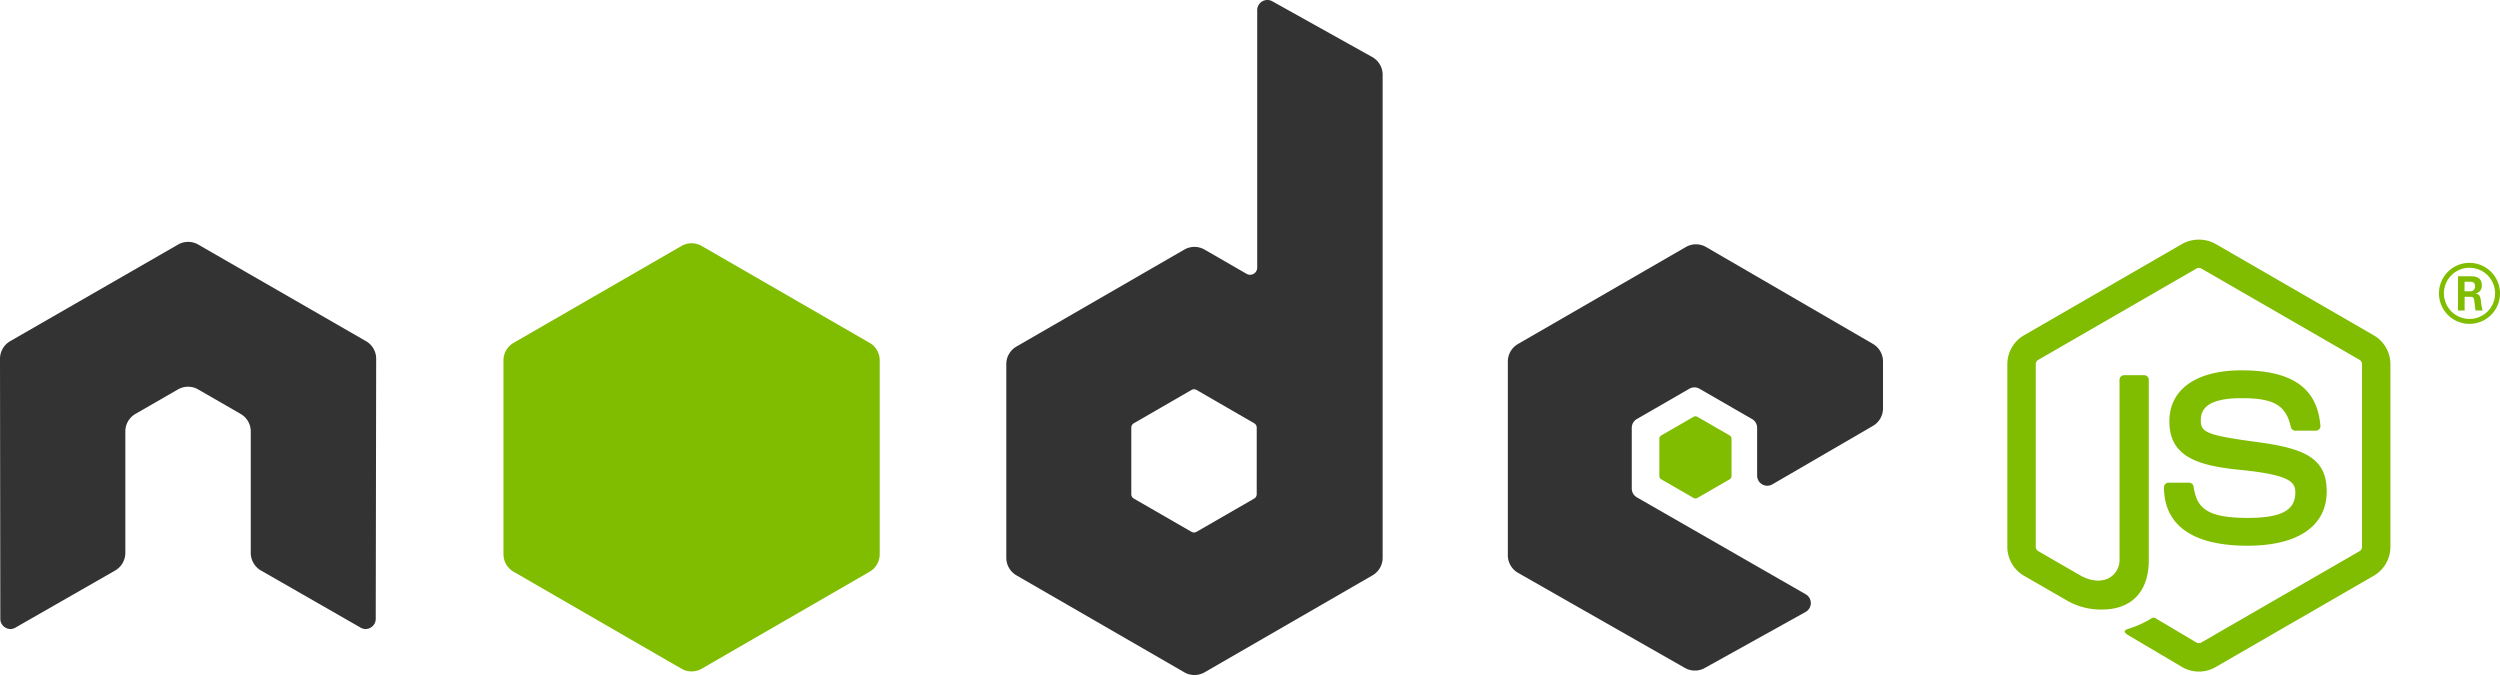 <svg xmlns="http://www.w3.org/2000/svg" width="185.667" height="50.141" viewBox="0 0 185.667 50.141"><defs><style>.a{fill:#333;}.a,.b{fill-rule:evenodd;}.b,.c{fill:#80bd01;}</style></defs><g transform="translate(-7.576 -179.989)"><path class="a" d="M35.513,236.06a1.5,1.5,0,0,0-.753-1.308L22.3,227.579a1.469,1.469,0,0,0-.686-.2h-.129a1.49,1.49,0,0,0-.688.2L8.33,234.752a1.51,1.51,0,0,0-.754,1.308L7.6,255.374a.739.739,0,0,0,.376.65.723.723,0,0,0,.748,0l7.407-4.241a1.517,1.517,0,0,0,.754-1.306v-9.024a1.5,1.5,0,0,1,.751-1.3l3.154-1.817a1.5,1.5,0,0,1,.754-.2,1.474,1.474,0,0,1,.749.2l3.153,1.817a1.5,1.5,0,0,1,.753,1.3v9.024a1.52,1.52,0,0,0,.755,1.306l7.4,4.241a.733.733,0,0,0,.753,0,.752.752,0,0,0,.374-.65Z" transform="translate(0 -29.425)"/><path class="a" d="M224.457,180.084a.753.753,0,0,0-1.12.657v19.128a.527.527,0,0,1-.79.456l-3.122-1.8a1.506,1.506,0,0,0-1.5,0l-12.469,7.2a1.506,1.506,0,0,0-.753,1.3v14.394a1.508,1.508,0,0,0,.753,1.3l12.468,7.2a1.507,1.507,0,0,0,1.506,0l12.47-7.2a1.507,1.507,0,0,0,.753-1.3V185.54a1.505,1.505,0,0,0-.772-1.315ZM223.3,216.692a.375.375,0,0,1-.188.325l-4.281,2.468a.378.378,0,0,1-.376,0l-4.281-2.468a.374.374,0,0,1-.188-.325v-4.943a.378.378,0,0,1,.188-.326l4.281-2.473a.378.378,0,0,1,.377,0l4.281,2.473a.377.377,0,0,1,.188.326Z" transform="translate(-122.392 0)"/><path class="a" d="M330.073,241.33a1.5,1.5,0,0,0,.749-1.3V236.54a1.506,1.506,0,0,0-.749-1.3l-12.389-7.193a1.5,1.5,0,0,0-1.508,0l-12.464,7.2a1.506,1.506,0,0,0-.753,1.3v14.39a1.505,1.505,0,0,0,.76,1.308l12.387,7.058a1.5,1.5,0,0,0,1.476.008l7.492-4.164a.753.753,0,0,0,.01-1.311l-12.543-7.2a.753.753,0,0,1-.378-.653v-4.51a.752.752,0,0,1,.377-.652l3.9-2.251a.752.752,0,0,1,.751,0l3.906,2.251a.752.752,0,0,1,.376.652v3.548a.753.753,0,0,0,1.131.651Z" transform="translate(-183.401 -29.711)"/><path class="b" d="M119.423,227.844a1.506,1.506,0,0,1,1.505,0l12.467,7.194a1.5,1.5,0,0,1,.753,1.3v14.4a1.507,1.507,0,0,1-.753,1.3l-12.467,7.2a1.507,1.507,0,0,1-1.506,0l-12.464-7.2a1.507,1.507,0,0,1-.753-1.3v-14.4a1.5,1.5,0,0,1,.753-1.3Z" transform="translate(-61.238 -29.587)"/><path class="c" d="M415.039,259.009a2.464,2.464,0,0,1-1.233-.33l-3.925-2.322c-.586-.328-.3-.444-.107-.511a7.838,7.838,0,0,0,1.775-.807.3.3,0,0,1,.292.022l3.015,1.79a.387.387,0,0,0,.364,0l11.756-6.785a.37.37,0,0,0,.18-.318V236.181a.379.379,0,0,0-.183-.324l-11.751-6.779a.369.369,0,0,0-.362,0l-11.748,6.782a.377.377,0,0,0-.187.322v13.567a.36.36,0,0,0,.185.314l3.22,1.861c1.747.873,2.817-.155,2.817-1.189V237.339a.338.338,0,0,1,.342-.339h1.491a.339.339,0,0,1,.34.339v13.395c0,2.332-1.27,3.669-3.481,3.669a5.029,5.029,0,0,1-2.708-.736l-3.083-1.775a2.483,2.483,0,0,1-1.233-2.145V236.181a2.477,2.477,0,0,1,1.233-2.142l11.756-6.793a2.575,2.575,0,0,1,2.471,0l11.755,6.793a2.481,2.481,0,0,1,1.235,2.142v13.567a2.489,2.489,0,0,1-1.235,2.145l-11.755,6.787A2.467,2.467,0,0,1,415.039,259.009Z" transform="translate(-244.16 -29.145)"/><path class="c" d="M437.718,265.564c-5.145,0-6.222-2.362-6.222-4.342a.338.338,0,0,1,.34-.339h1.52a.341.341,0,0,1,.338.288c.229,1.547.913,2.328,4.025,2.328,2.476,0,3.531-.56,3.531-1.874,0-.758-.3-1.32-4.148-1.7-3.216-.318-5.206-1.029-5.206-3.6,0-2.372,2-3.787,5.352-3.787,3.766,0,5.629,1.307,5.866,4.111a.34.34,0,0,1-.339.37h-1.526a.339.339,0,0,1-.33-.265c-.366-1.628-1.256-2.148-3.671-2.148-2.7,0-3.018.942-3.018,1.648,0,.855.371,1.1,4.022,1.587,3.612.477,5.329,1.154,5.329,3.693C443.579,264.1,441.443,265.564,437.718,265.564Z" transform="translate(-263.208 -45.046)"/><path class="b" d="M335.175,261.58a.289.289,0,0,1,.289,0l2.393,1.38a.29.29,0,0,1,.144.251v2.763a.289.289,0,0,1-.144.25l-2.393,1.38a.289.289,0,0,1-.289,0l-2.391-1.38a.289.289,0,0,1-.144-.25v-2.763a.289.289,0,0,1,.144-.251Z" transform="translate(-201.829 -50.635)"/><g transform="translate(188.711 199.51)"><path class="c" d="M489.9,233.746a2.266,2.266,0,1,1-2.266-2.266A2.272,2.272,0,0,1,489.9,233.746Zm-4.165-.006a1.9,1.9,0,1,0,1.894-1.894A1.9,1.9,0,0,0,485.734,233.74Zm1.049-1.265h.875c.3,0,.888,0,.888.672a.584.584,0,0,1-.48.623c.348.024.372.252.42.575a2.514,2.514,0,0,0,.132.671h-.539c-.013-.12-.1-.767-.1-.8-.035-.144-.084-.216-.263-.216h-.444v1.019h-.492Zm.48,1.115h.4a.342.342,0,0,0,.384-.359c0-.348-.24-.348-.372-.348h-.407Z" transform="translate(-485.368 -231.48)"/></g></g></svg>